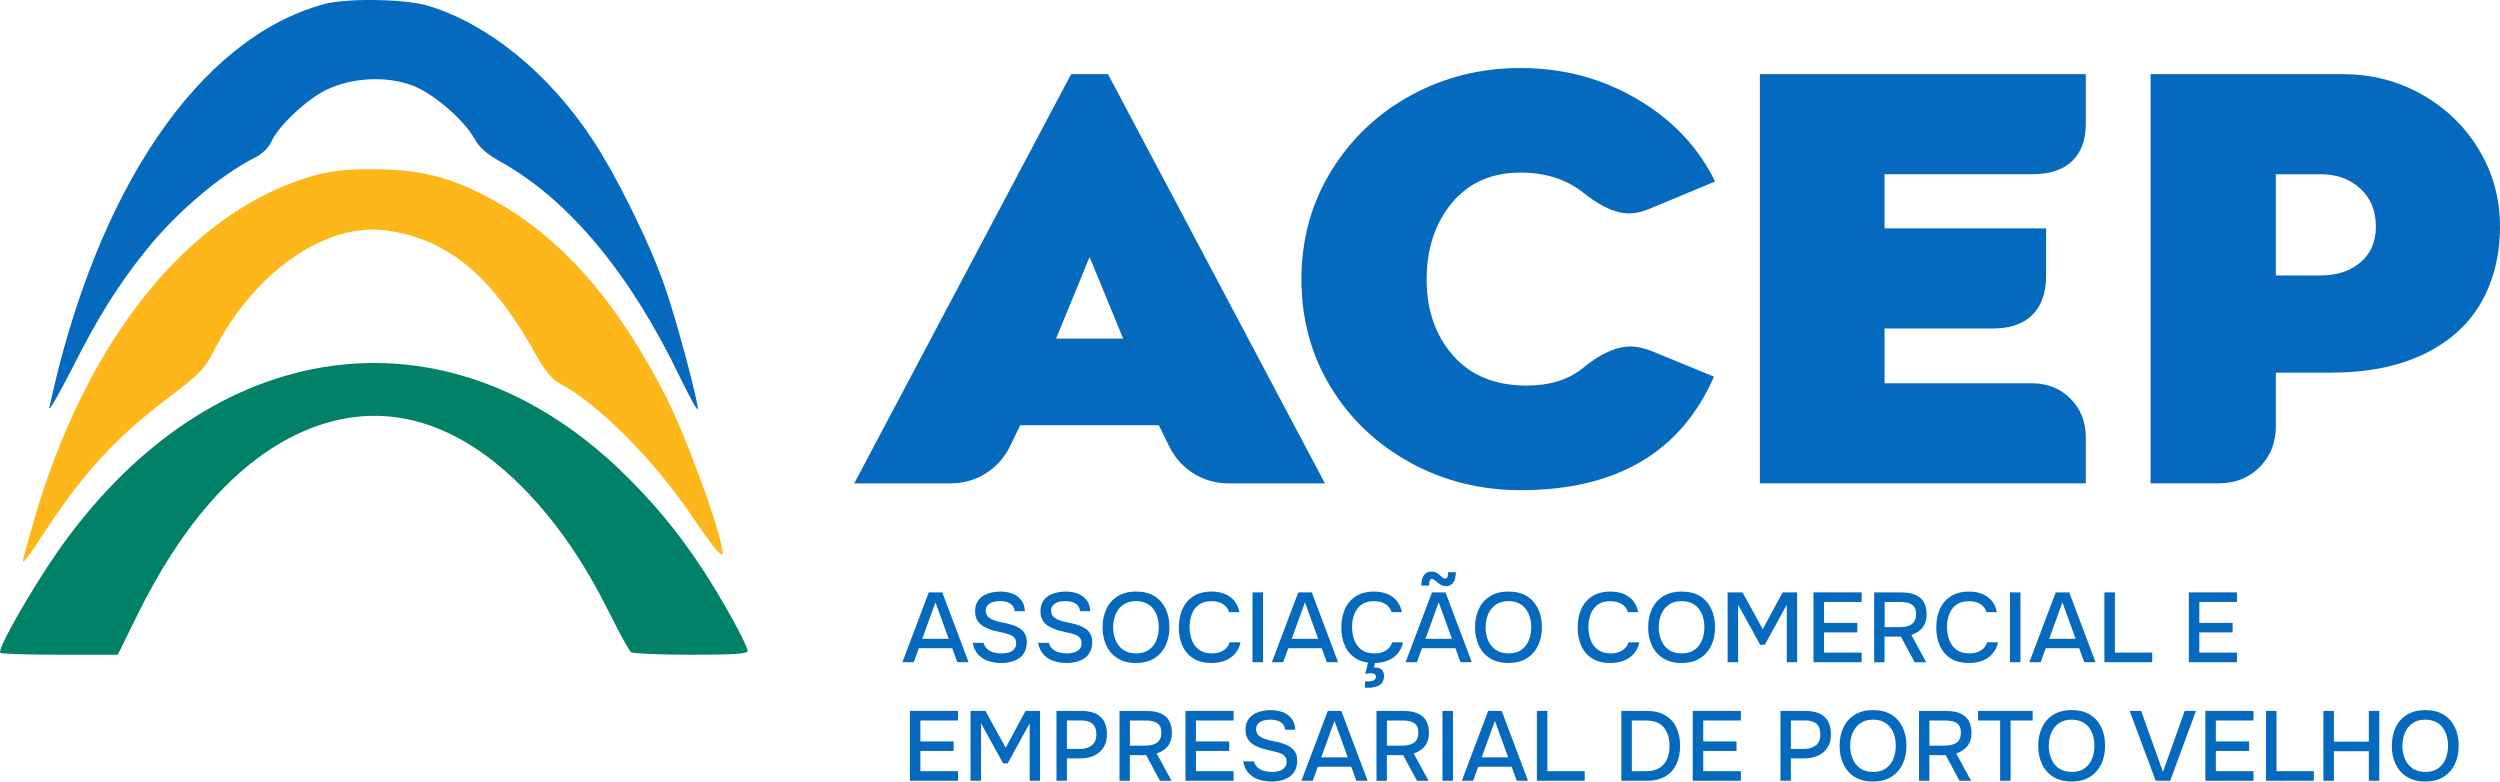 <svg xmlns="http://www.w3.org/2000/svg" id="Camada_2" data-name="Camada 2" viewBox="0 0 803.78 251.27"><defs><style>      .cls-1 {        fill: #fdb71b;      }      .cls-1, .cls-2, .cls-3 {        stroke-width: 0px;      }      .cls-2 {        fill: #018168;      }      .cls-3 {        fill: #0569bd;      }    </style></defs><g id="Camada_1-2" data-name="Camada 1"><g><path class="cls-3" d="M344.38,23.84h11.86l69.74,131.57h-30.91c-4.2,0-8-1.08-11.41-3.24-3.41-2.16-6.02-5.09-7.82-8.81l-3.24-6.65h-44.57l-3.24,6.65c-1.8,3.72-4.4,6.65-7.82,8.81-3.41,2.16-7.22,3.24-11.41,3.24h-30.91L344.38,23.84ZM361.1,108.86l-10.78-26.24-10.78,26.24h21.57Z"></path><path class="cls-3" d="M453.48,148.76c-10.78-5.87-19.32-13.96-25.61-24.26-6.29-10.3-9.44-21.87-9.44-34.69s3.17-24.41,9.53-34.78c6.35-10.36,14.89-18.48,25.61-24.35,10.72-5.87,22.49-8.81,35.32-8.81,13.66,0,26.15,3.33,37.47,9.98,11.32,6.65,19.68,15.49,25.07,26.51l-21.21,8.81c-2.28.96-4.43,1.44-6.47,1.44-4.31,0-9.29-2.27-14.92-6.83-5.39-4.19-12.04-6.29-19.95-6.29-9.35,0-16.72,3.27-22.11,9.8-5.39,6.53-8.09,14.71-8.09,24.53s2.85,18.13,8.54,24.53c5.69,6.41,13.57,9.62,23.64,9.62,7.31,0,13.3-1.86,17.97-5.57,5.63-4.67,10.78-7.01,15.46-7.01,1.92,0,4.13.48,6.65,1.44l20.13,8.27c-10.67,24.33-31.39,36.49-62.19,36.49-12.82,0-24.62-2.93-35.41-8.81Z"></path><path class="cls-3" d="M565.82,23.84h104.79v16c0,5.15-1.47,9.14-4.4,11.95-2.94,2.82-7.16,4.22-12.67,4.22h-47.63v17.43h51.94v15.1c0,5.51-1.47,9.74-4.4,12.67s-7.16,4.4-12.67,4.4h-34.87v17.61h47.27c5.03,0,9.19,1.65,12.49,4.94,3.29,3.3,4.94,7.46,4.94,12.49v14.74h-104.79V23.84Z"></path><path class="cls-3" d="M691.45,23.84h61.65c9.35,0,17.88,2.19,25.61,6.56,7.73,4.38,13.84,10.31,18.33,17.79,4.49,7.49,6.74,15.73,6.74,24.71s-2.04,17.38-6.11,24.44c-4.07,7.07-10.22,12.58-18.42,16.54-8.21,3.95-18.18,5.93-29.93,5.93h-17.61v17.25c0,5.27-1.74,9.65-5.21,13.12s-7.85,5.21-13.12,5.21h-21.93V23.84ZM746.27,88.55c5.15,0,9.37-1.41,12.67-4.22,3.29-2.81,4.94-6.62,4.94-11.41,0-5.15-1.68-9.26-5.03-12.31-3.36-3.06-7.55-4.58-12.58-4.58h-14.56v32.53h14.56Z"></path></g><g><path class="cls-2" d="M.07,209.91c-1.1-1.1,10.5-21.3,19.4-33.9,48.7-68.4,123.3-78.8,179.7-25.1,10.5,10.1,18.7,19.9,26.7,32.1,6.2,9.4,14.5,24.4,14.5,26.3,0,.9-4.3,1.2-18.2,1.2-10.1,0-18.7-.4-19.3-.8-.5-.4-3.6-5.9-6.7-12.2-7.9-15.9-16.3-28.3-26.4-39-23.6-24.8-49.4-31.1-75.1-18.5-19.4,9.6-36.5,29.1-50.8,58.3l-6,12.2h-18.6c-10.2,0-18.9-.3-19.2-.6Z"></path><path class="cls-1" d="M7.37,180.31c0-.4,1.5-6,3.4-12.5,16-55.6,46.6-95.5,83.8-109.3,8.7-3.2,14.8-4.2,25.1-4.1,15.3,0,25.6,2.6,38.7,9.8,22,12,40.3,32.8,55.9,63.7,6,11.8,15.9,38.5,17.7,47.6.6,3.1.5,3.3-.9,2.1-.9-.7-4.5-5.6-8.1-10.9-12.2-18.4-31-37.3-43.2-43.5-2.1-1.1-4.5-3.9-7-8.4-14.4-26-28.4-37.8-48.4-40.7-19.6-2.8-43,13.5-55.8,39.1-2.8,5.4-4.5,7.1-13.4,13.9-16.8,12.5-27.6,24-39.8,42.4-6.4,9.8-8,11.9-8,10.8Z"></path><path class="cls-3" d="M15.87,131.01C30.97,61.01,63.87,12.51,103.87,1.41c7.4-2.1,26.5-1.8,34,.5,19.1,5.9,38.3,21.4,52.4,42.6,7.8,11.7,18.9,34.1,23.6,48,3.7,10.6,10.5,36.2,10.5,39-.1.8-2.5-3.6-5.5-9.7-16.1-33.7-35.9-57.5-57.9-69.8-4.4-2.4-6.9-4.6-8.4-7.4-3.5-6.2-13.3-14.6-19.9-17.1-8.4-3.2-19.6-2.6-27.8,1.4-6.5,3.2-15.6,11.8-17.7,16.8-.8,1.8-2.9,3.8-5.3,5-11.5,5.9-25.4,17.8-35.2,30.1-8.8,11-15.2,21.2-23.5,37.7-4.4,8.5-7.6,14.2-7.3,12.5h0Z"></path></g><g><path class="cls-3" d="M290.13,212.91l8.48-22.45h4.35l8.45,22.45h-3.62l-1.65-4.51h-10.73l-1.65,4.51h-3.62ZM296.51,205.38h8.51l-4.26-11.72-4.25,11.72Z"></path><path class="cls-3" d="M321.92,213.16c-1.46,0-2.84-.21-4.13-.63-1.29-.42-2.38-1.11-3.27-2.06s-1.48-2.21-1.78-3.78h3.46c.27.89.72,1.58,1.33,2.08.61.5,1.33.84,2.14,1.03.81.19,1.64.29,2.46.29.78,0,1.52-.11,2.21-.32.69-.21,1.25-.56,1.7-1.05.44-.49.67-1.12.67-1.91,0-.59-.12-1.08-.35-1.46-.23-.38-.56-.69-.97-.94-.41-.24-.91-.44-1.48-.59-.66-.21-1.36-.39-2.11-.54-.75-.15-1.49-.32-2.22-.51-.73-.19-1.41-.43-2.05-.73-.53-.21-1.04-.47-1.54-.78-.5-.31-.93-.68-1.29-1.11-.36-.43-.65-.95-.87-1.54-.22-.59-.33-1.27-.33-2.03,0-1.02.16-1.88.49-2.6.33-.72.76-1.32,1.3-1.81.54-.49,1.16-.87,1.87-1.16.71-.29,1.46-.49,2.24-.62.78-.13,1.55-.19,2.29-.19,1.35,0,2.6.21,3.75.64,1.14.42,2.09,1.1,2.84,2.02s1.16,2.13,1.22,3.64h-3.27c-.08-.8-.35-1.44-.81-1.92-.46-.48-1.02-.81-1.7-1.02-.68-.2-1.4-.3-2.16-.3-.55,0-1.1.05-1.65.14-.55.1-1.05.27-1.51.51-.46.24-.82.57-1.08.97-.27.4-.4.9-.4,1.49,0,.51.11.96.32,1.35.21.39.51.72.91.98.39.27.83.49,1.32.68.89.34,1.86.6,2.92.78,1.06.18,2.05.43,2.98.75.68.21,1.31.47,1.91.78.59.31,1.1.68,1.52,1.11.42.43.75.94.98,1.52.23.58.35,1.25.35,2.02,0,1.25-.22,2.31-.67,3.19-.44.88-1.05,1.58-1.81,2.11s-1.64.92-2.64,1.16c-1,.24-2.03.37-3.11.37Z"></path><path class="cls-3" d="M342.94,213.16c-1.46,0-2.84-.21-4.13-.63-1.29-.42-2.38-1.11-3.27-2.06s-1.48-2.21-1.78-3.78h3.46c.27.89.72,1.58,1.33,2.08.61.5,1.33.84,2.14,1.03.81.19,1.64.29,2.46.29.78,0,1.52-.11,2.21-.32.69-.21,1.25-.56,1.7-1.05.44-.49.67-1.12.67-1.91,0-.59-.12-1.08-.35-1.46-.23-.38-.56-.69-.97-.94-.41-.24-.91-.44-1.48-.59-.66-.21-1.36-.39-2.11-.54-.75-.15-1.49-.32-2.22-.51-.73-.19-1.41-.43-2.05-.73-.53-.21-1.04-.47-1.54-.78-.5-.31-.93-.68-1.29-1.11-.36-.43-.65-.95-.87-1.54-.22-.59-.33-1.27-.33-2.03,0-1.02.16-1.88.49-2.6.33-.72.76-1.32,1.3-1.81.54-.49,1.16-.87,1.87-1.16.71-.29,1.46-.49,2.24-.62.78-.13,1.55-.19,2.29-.19,1.35,0,2.6.21,3.75.64,1.14.42,2.09,1.1,2.84,2.02s1.16,2.13,1.22,3.64h-3.27c-.08-.8-.35-1.44-.81-1.92-.46-.48-1.02-.81-1.7-1.02-.68-.2-1.4-.3-2.16-.3-.55,0-1.1.05-1.65.14-.55.1-1.05.27-1.51.51-.46.24-.82.57-1.08.97-.27.4-.4.9-.4,1.49,0,.51.11.96.32,1.35.21.39.51.72.91.98.39.27.83.49,1.32.68.89.34,1.86.6,2.92.78,1.06.18,2.05.43,2.98.75.68.21,1.31.47,1.91.78.59.31,1.1.68,1.52,1.11.42.43.75.94.98,1.52.23.58.35,1.25.35,2.02,0,1.25-.22,2.31-.67,3.19-.44.88-1.05,1.58-1.81,2.11s-1.64.92-2.64,1.16c-1,.24-2.03.37-3.11.37Z"></path><path class="cls-3" d="M365.23,213.16c-2.31,0-4.26-.49-5.86-1.48-1.6-.98-2.81-2.34-3.64-4.08-.83-1.74-1.24-3.7-1.24-5.91s.41-4.2,1.24-5.94,2.04-3.1,3.65-4.08c1.61-.98,3.57-1.48,5.88-1.48s4.29.49,5.87,1.46c1.59.97,2.79,2.33,3.62,4.06.83,1.74,1.24,3.72,1.24,5.94s-.41,4.17-1.24,5.91c-.83,1.74-2.04,3.1-3.64,4.1-1.6,1-3.56,1.49-5.89,1.49ZM365.26,210.08c1.69,0,3.08-.39,4.16-1.18,1.08-.78,1.87-1.81,2.38-3.08.51-1.27.76-2.65.76-4.13,0-1.12-.14-2.19-.43-3.21-.29-1.02-.73-1.92-1.32-2.7-.59-.78-1.35-1.4-2.29-1.84-.93-.44-2.02-.67-3.27-.67-1.67,0-3.05.39-4.14,1.17-1.09.78-1.9,1.81-2.43,3.08-.53,1.27-.79,2.66-.79,4.16s.26,2.86.78,4.13c.52,1.27,1.32,2.3,2.41,3.08,1.09.78,2.48,1.18,4.18,1.18Z"></path><path class="cls-3" d="M389.49,213.16c-2.31,0-4.24-.49-5.8-1.46-1.56-.97-2.73-2.32-3.51-4.03-.78-1.71-1.17-3.69-1.17-5.94s.4-4.23,1.19-5.97c.79-1.74,1.97-3.1,3.52-4.08,1.56-.98,3.49-1.48,5.8-1.48,1.67,0,3.13.27,4.38.81,1.25.54,2.26,1.3,3.03,2.29s1.29,2.15,1.54,3.51h-3.3c-.32-1.08-.96-1.94-1.94-2.57-.97-.64-2.22-.95-3.75-.95-1.69,0-3.05.39-4.08,1.17-1.03.78-1.77,1.81-2.24,3.06-.47,1.26-.7,2.62-.7,4.08s.24,2.9.73,4.19c.49,1.29,1.26,2.33,2.32,3.11,1.06.78,2.41,1.18,4.06,1.18,1.02,0,1.92-.14,2.7-.43.78-.29,1.44-.7,1.97-1.24.53-.54.89-1.17,1.08-1.89h3.52c-.28,1.38-.84,2.56-1.68,3.56s-1.92,1.76-3.21,2.29c-1.29.53-2.78.79-4.48.79Z"></path><path class="cls-3" d="M402.7,212.91v-22.45h3.37v22.45h-3.37Z"></path><path class="cls-3" d="M408.93,212.91l8.48-22.45h4.35l8.45,22.45h-3.62l-1.65-4.51h-10.73l-1.65,4.51h-3.62ZM415.31,205.38h8.51l-4.26-11.72-4.25,11.72Z"></path><path class="cls-3" d="M441.73,213.16c-2.31,0-4.24-.49-5.8-1.46-1.56-.97-2.73-2.32-3.51-4.03-.78-1.71-1.17-3.69-1.17-5.94s.4-4.23,1.19-5.97c.79-1.74,1.97-3.1,3.52-4.08,1.56-.98,3.49-1.48,5.8-1.48,1.67,0,3.13.27,4.38.81,1.25.54,2.26,1.3,3.03,2.29s1.29,2.15,1.54,3.51h-3.3c-.32-1.08-.96-1.94-1.94-2.57-.97-.64-2.22-.95-3.75-.95-1.69,0-3.05.39-4.08,1.17-1.03.78-1.77,1.81-2.24,3.06-.47,1.26-.7,2.62-.7,4.08s.24,2.9.73,4.19c.49,1.29,1.26,2.33,2.32,3.11,1.06.78,2.41,1.18,4.06,1.18,1.02,0,1.92-.14,2.7-.43.78-.29,1.44-.7,1.97-1.24.53-.54.89-1.17,1.08-1.89h3.52c-.28,1.38-.84,2.56-1.68,3.56s-1.92,1.76-3.21,2.29c-1.29.53-2.78.79-4.48.79ZM440.94,221.07c-.36.02-.71.04-1.05.05-.34.01-.68,0-1.02-.02v-2.03c.4.02.81.03,1.22.02.41-.01.79-.07,1.14-.17.35-.11.63-.27.84-.49.21-.22.32-.51.32-.87,0-.34-.11-.59-.33-.75-.22-.16-.47-.26-.75-.3-.28-.04-.51-.06-.7-.06-.23,0-.51.03-.84.08-.33.05-.61.12-.84.21l1.05-4.29h2.29l-.54,2.22c.13-.02.25-.04.38-.05s.25,0,.38.02c.78.02,1.39.26,1.83.73.43.47.65,1.13.65,2,0,.8-.18,1.47-.54,2-.36.53-.85.93-1.46,1.19-.61.26-1.29.44-2.03.52Z"></path><path class="cls-3" d="M451.92,212.91l8.48-22.45h4.35l8.45,22.45h-3.62l-1.65-4.51h-10.73l-1.65,4.51h-3.62ZM464.78,188.43c-.55,0-1.04-.12-1.46-.35-.42-.23-.8-.5-1.14-.79-.34-.3-.65-.56-.94-.79-.29-.23-.56-.35-.81-.35-.32,0-.55.13-.68.4-.14.26-.22.56-.24.89-.02.33-.03.61-.03.84h-2.48c-.02-.76.06-1.48.25-2.16.19-.68.53-1.24,1.03-1.68.5-.44,1.2-.67,2.11-.67.53,0,1,.12,1.41.35.41.23.78.5,1.11.79.33.3.63.56.91.78.27.22.54.33.79.33.36,0,.6-.13.71-.38.12-.25.19-.54.21-.87.02-.33.03-.6.03-.81h2.51c0,.72-.09,1.42-.27,2.11-.18.69-.5,1.25-.97,1.7-.47.44-1.15.67-2.06.67ZM458.31,205.38h8.51l-4.26-11.72-4.25,11.72Z"></path><path class="cls-3" d="M484.98,213.16c-2.31,0-4.26-.49-5.86-1.48-1.6-.98-2.81-2.34-3.64-4.08-.83-1.74-1.24-3.7-1.24-5.91s.41-4.2,1.24-5.94,2.04-3.1,3.65-4.08c1.61-.98,3.57-1.48,5.88-1.48s4.29.49,5.87,1.46c1.59.97,2.79,2.33,3.62,4.06.83,1.74,1.24,3.72,1.24,5.94s-.41,4.17-1.24,5.91c-.83,1.74-2.04,3.1-3.64,4.1-1.6,1-3.56,1.49-5.89,1.49ZM485.01,210.08c1.69,0,3.08-.39,4.16-1.18,1.08-.78,1.87-1.81,2.38-3.08.51-1.27.76-2.65.76-4.13,0-1.12-.14-2.19-.43-3.21-.29-1.02-.73-1.92-1.32-2.7-.59-.78-1.35-1.4-2.29-1.84-.93-.44-2.02-.67-3.27-.67-1.67,0-3.05.39-4.14,1.17-1.09.78-1.9,1.81-2.43,3.08-.53,1.27-.79,2.66-.79,4.16s.26,2.86.78,4.13c.52,1.27,1.32,2.3,2.41,3.08,1.09.78,2.48,1.18,4.18,1.18Z"></path><path class="cls-3" d="M517.72,213.16c-2.31,0-4.24-.49-5.8-1.46-1.56-.97-2.73-2.32-3.51-4.03-.78-1.71-1.17-3.69-1.17-5.94s.4-4.23,1.19-5.97c.79-1.74,1.97-3.1,3.52-4.08,1.56-.98,3.49-1.48,5.8-1.48,1.67,0,3.13.27,4.38.81,1.25.54,2.26,1.3,3.03,2.29s1.29,2.15,1.54,3.51h-3.3c-.32-1.08-.96-1.94-1.94-2.57-.97-.64-2.22-.95-3.75-.95-1.69,0-3.05.39-4.08,1.17-1.03.78-1.77,1.81-2.24,3.06-.47,1.26-.7,2.62-.7,4.08s.24,2.9.73,4.19c.49,1.29,1.26,2.33,2.32,3.11,1.06.78,2.41,1.18,4.06,1.18,1.02,0,1.92-.14,2.7-.43.78-.29,1.44-.7,1.97-1.24.53-.54.89-1.17,1.08-1.89h3.52c-.28,1.38-.84,2.56-1.68,3.56s-1.92,1.76-3.21,2.29c-1.29.53-2.78.79-4.48.79Z"></path><path class="cls-3" d="M540.65,213.16c-2.31,0-4.26-.49-5.86-1.48-1.6-.98-2.81-2.34-3.64-4.08-.83-1.74-1.24-3.7-1.24-5.91s.41-4.2,1.24-5.94,2.04-3.1,3.65-4.08c1.61-.98,3.57-1.48,5.88-1.48s4.29.49,5.87,1.46c1.59.97,2.79,2.33,3.62,4.06.83,1.74,1.24,3.72,1.24,5.94s-.41,4.17-1.24,5.91c-.83,1.74-2.04,3.1-3.64,4.1-1.6,1-3.56,1.49-5.89,1.49ZM540.68,210.08c1.69,0,3.08-.39,4.16-1.18,1.08-.78,1.87-1.81,2.38-3.08.51-1.27.76-2.65.76-4.13,0-1.12-.14-2.19-.43-3.21-.29-1.02-.73-1.92-1.32-2.7-.59-.78-1.35-1.4-2.29-1.84-.93-.44-2.02-.67-3.27-.67-1.67,0-3.05.39-4.14,1.17-1.09.78-1.9,1.81-2.43,3.08-.53,1.27-.79,2.66-.79,4.16s.26,2.86.78,4.13c.52,1.27,1.32,2.3,2.41,3.08,1.09.78,2.48,1.18,4.18,1.18Z"></path><path class="cls-3" d="M555.45,212.91v-22.45h4.79l6.51,11.85,6.38-11.85h4.67v22.45h-3.33v-18.48l-7.08,12.89h-1.46l-7.11-12.89v18.48h-3.37Z"></path><path class="cls-3" d="M583.07,212.91v-22.45h15.47v3.08h-12.1v6.73h10.7v3.05h-10.7v6.51h12.1v3.08h-15.47Z"></path><path class="cls-3" d="M602.57,212.91v-22.45h8.64c1.21,0,2.31.12,3.3.37.99.24,1.86.64,2.6,1.18.74.54,1.31,1.27,1.71,2.18s.6,2.03.6,3.37c0,1.21-.21,2.24-.64,3.11-.42.87-1.01,1.59-1.75,2.16-.74.57-1.58,1.01-2.51,1.3l4.79,8.8h-3.72l-4.45-8.26h-5.24v8.26h-3.37ZM605.94,201.64h4.57c.76,0,1.48-.06,2.14-.17.67-.12,1.25-.33,1.76-.63.51-.31.91-.73,1.19-1.27.29-.54.43-1.23.43-2.08.02-.97-.16-1.75-.56-2.33-.39-.58-.97-.99-1.73-1.24-.76-.24-1.68-.37-2.76-.37h-5.05v8.1Z"></path><path class="cls-3" d="M633.02,213.16c-2.31,0-4.24-.49-5.8-1.46-1.56-.97-2.73-2.32-3.51-4.03-.78-1.71-1.17-3.69-1.17-5.94s.4-4.23,1.19-5.97c.79-1.74,1.97-3.1,3.52-4.08,1.56-.98,3.49-1.48,5.8-1.48,1.67,0,3.13.27,4.38.81,1.25.54,2.26,1.3,3.03,2.29s1.29,2.15,1.54,3.51h-3.3c-.32-1.08-.96-1.94-1.94-2.57-.97-.64-2.22-.95-3.75-.95-1.69,0-3.05.39-4.08,1.17-1.03.78-1.77,1.81-2.24,3.06-.47,1.26-.7,2.62-.7,4.08s.24,2.9.73,4.19c.49,1.29,1.26,2.33,2.32,3.11,1.06.78,2.41,1.18,4.06,1.18,1.02,0,1.92-.14,2.7-.43.78-.29,1.44-.7,1.97-1.24.53-.54.89-1.17,1.08-1.89h3.52c-.28,1.38-.84,2.56-1.68,3.56s-1.92,1.76-3.21,2.29c-1.29.53-2.78.79-4.48.79Z"></path><path class="cls-3" d="M646.23,212.91v-22.45h3.37v22.45h-3.37Z"></path><path class="cls-3" d="M652.46,212.91l8.48-22.45h4.35l8.45,22.45h-3.62l-1.65-4.51h-10.73l-1.65,4.51h-3.62ZM658.84,205.38h8.51l-4.26-11.72-4.25,11.72Z"></path><path class="cls-3" d="M676.59,212.91v-22.45h3.37v19.37h12v3.08h-15.37Z"></path><path class="cls-3" d="M703.74,212.91v-22.45h15.47v3.08h-12.1v6.73h10.7v3.05h-10.7v6.51h12.1v3.08h-15.47Z"></path><path class="cls-3" d="M292.54,251.02v-22.45h15.47v3.08h-12.1v6.73h10.7v3.05h-10.7v6.51h12.1v3.08h-15.47Z"></path><path class="cls-3" d="M312.04,251.02v-22.45h4.79l6.51,11.85,6.38-11.85h4.67v22.45h-3.33v-18.48l-7.08,12.89h-1.46l-7.11-12.89v18.48h-3.37Z"></path><path class="cls-3" d="M339.67,251.02v-22.45h8.1c1.67,0,3.12.27,4.33.79,1.22.53,2.15,1.35,2.81,2.46.66,1.11.98,2.55.98,4.3s-.38,3.11-1.13,4.26c-.75,1.14-1.77,2.01-3.06,2.59-1.29.58-2.76.87-4.41.87h-4.26v7.18h-3.37ZM343.03,240.79h4.13c1.61,0,2.9-.38,3.87-1.13.97-.75,1.46-1.96,1.46-3.64,0-1.46-.4-2.56-1.21-3.29-.8-.73-2.02-1.1-3.65-1.1h-4.6v9.15Z"></path><path class="cls-3" d="M359.93,251.02v-22.45h8.64c1.21,0,2.31.12,3.3.37.99.24,1.86.64,2.6,1.18.74.54,1.31,1.27,1.71,2.18s.6,2.03.6,3.37c0,1.21-.21,2.24-.64,3.11-.42.87-1.01,1.59-1.75,2.16-.74.57-1.58,1.01-2.51,1.3l4.79,8.8h-3.72l-4.45-8.26h-5.24v8.26h-3.37ZM363.29,239.74h4.57c.76,0,1.48-.06,2.14-.17.67-.12,1.25-.33,1.76-.63.51-.31.91-.73,1.19-1.27.29-.54.43-1.23.43-2.08.02-.97-.16-1.75-.56-2.33-.39-.58-.97-.99-1.73-1.24-.76-.24-1.68-.37-2.76-.37h-5.05v8.1Z"></path><path class="cls-3" d="M381.14,251.02v-22.45h15.47v3.08h-12.1v6.73h10.7v3.05h-10.7v6.51h12.1v3.08h-15.47Z"></path><path class="cls-3" d="M408.86,251.27c-1.46,0-2.84-.21-4.13-.63-1.29-.42-2.38-1.11-3.27-2.06s-1.48-2.21-1.78-3.78h3.46c.27.89.72,1.58,1.33,2.08.61.5,1.33.84,2.14,1.03.81.19,1.64.29,2.46.29.78,0,1.52-.11,2.21-.32.69-.21,1.25-.56,1.7-1.05.44-.49.67-1.12.67-1.91,0-.59-.12-1.08-.35-1.46-.23-.38-.56-.69-.97-.94-.41-.24-.91-.44-1.48-.59-.66-.21-1.36-.39-2.11-.54-.75-.15-1.49-.32-2.22-.51-.73-.19-1.41-.43-2.05-.73-.53-.21-1.04-.47-1.54-.78-.5-.31-.93-.68-1.29-1.11-.36-.43-.65-.95-.87-1.54-.22-.59-.33-1.27-.33-2.03,0-1.02.16-1.88.49-2.6.33-.72.76-1.32,1.3-1.81.54-.49,1.16-.87,1.87-1.16.71-.29,1.46-.49,2.24-.62.78-.13,1.55-.19,2.29-.19,1.35,0,2.6.21,3.75.64,1.14.42,2.09,1.1,2.84,2.02s1.16,2.13,1.22,3.64h-3.27c-.08-.8-.35-1.44-.81-1.92-.46-.48-1.02-.81-1.7-1.02-.68-.2-1.4-.3-2.16-.3-.55,0-1.1.05-1.65.14-.55.1-1.05.27-1.51.51-.46.24-.82.57-1.08.97-.27.4-.4.9-.4,1.49,0,.51.11.96.32,1.35.21.39.51.72.91.98.39.27.83.49,1.32.68.89.34,1.86.6,2.92.78,1.06.18,2.05.43,2.98.75.68.21,1.31.47,1.91.78.59.31,1.1.68,1.52,1.11.42.43.75.94.98,1.52.23.58.35,1.25.35,2.02,0,1.25-.22,2.31-.67,3.19-.44.88-1.05,1.58-1.81,2.11s-1.64.92-2.64,1.16c-1,.24-2.03.37-3.11.37Z"></path><path class="cls-3" d="M418.42,251.02l8.48-22.45h4.35l8.45,22.45h-3.62l-1.65-4.51h-10.73l-1.65,4.51h-3.62ZM424.8,243.49h8.51l-4.26-11.72-4.25,11.72Z"></path><path class="cls-3" d="M442.56,251.02v-22.45h8.64c1.21,0,2.31.12,3.3.37.99.24,1.86.64,2.6,1.18.74.54,1.31,1.27,1.71,2.18s.6,2.03.6,3.37c0,1.21-.21,2.24-.64,3.11-.42.87-1.01,1.59-1.75,2.16-.74.57-1.58,1.01-2.51,1.3l4.79,8.8h-3.72l-4.45-8.26h-5.24v8.26h-3.37ZM445.92,239.74h4.57c.76,0,1.48-.06,2.14-.17.67-.12,1.25-.33,1.76-.63.51-.31.91-.73,1.19-1.27.29-.54.43-1.23.43-2.08.02-.97-.16-1.75-.56-2.33-.39-.58-.97-.99-1.73-1.24-.76-.24-1.68-.37-2.76-.37h-5.05v8.1Z"></path><path class="cls-3" d="M463.77,251.02v-22.45h3.37v22.45h-3.37Z"></path><path class="cls-3" d="M469.99,251.02l8.48-22.45h4.35l8.45,22.45h-3.62l-1.65-4.51h-10.73l-1.65,4.51h-3.62ZM476.38,243.49h8.51l-4.26-11.72-4.25,11.72Z"></path><path class="cls-3" d="M494.13,251.02v-22.45h3.37v19.37h12v3.08h-15.37Z"></path><path class="cls-3" d="M521.28,251.02v-22.45h8.13c2.35,0,4.32.46,5.92,1.38s2.81,2.22,3.62,3.91c.81,1.68,1.22,3.67,1.22,5.95s-.4,4.27-1.21,5.94c-.8,1.67-2.01,2.97-3.6,3.89s-3.57,1.38-5.92,1.38h-8.16ZM524.64,247.94h4.64c1.74,0,3.15-.34,4.26-1.03,1.1-.69,1.92-1.64,2.45-2.86.53-1.22.79-2.63.79-4.24s-.26-2.96-.78-4.19c-.52-1.23-1.32-2.2-2.41-2.91-1.09-.71-2.49-1.06-4.21-1.06h-4.73v16.29Z"></path><path class="cls-3" d="M544.24,251.02v-22.45h15.47v3.08h-12.1v6.73h10.7v3.05h-10.7v6.51h12.1v3.08h-15.47Z"></path><path class="cls-3" d="M572.44,251.02v-22.45h8.1c1.67,0,3.12.27,4.33.79,1.22.53,2.15,1.35,2.81,2.46.66,1.11.98,2.55.98,4.3s-.38,3.11-1.13,4.26c-.75,1.14-1.77,2.01-3.06,2.59-1.29.58-2.76.87-4.41.87h-4.26v7.18h-3.37ZM575.8,240.79h4.13c1.61,0,2.9-.38,3.87-1.13.97-.75,1.46-1.96,1.46-3.64,0-1.46-.4-2.56-1.21-3.29-.8-.73-2.02-1.1-3.65-1.1h-4.6v9.15Z"></path><path class="cls-3" d="M602.19,251.27c-2.31,0-4.26-.49-5.86-1.48-1.6-.98-2.81-2.34-3.64-4.08-.83-1.74-1.24-3.7-1.24-5.91s.41-4.2,1.24-5.94,2.04-3.1,3.65-4.08c1.61-.98,3.57-1.48,5.88-1.48s4.29.49,5.87,1.46c1.59.97,2.79,2.33,3.62,4.06.83,1.74,1.24,3.72,1.24,5.94s-.41,4.17-1.24,5.91c-.83,1.74-2.04,3.1-3.64,4.1-1.6,1-3.56,1.49-5.89,1.49ZM602.22,248.19c1.69,0,3.08-.39,4.16-1.18,1.08-.78,1.87-1.81,2.38-3.08.51-1.27.76-2.65.76-4.13,0-1.12-.14-2.19-.43-3.21-.29-1.02-.73-1.92-1.32-2.7-.59-.78-1.35-1.4-2.29-1.84-.93-.44-2.02-.67-3.27-.67-1.67,0-3.05.39-4.14,1.17-1.09.78-1.9,1.81-2.43,3.08-.53,1.27-.79,2.66-.79,4.16s.26,2.86.78,4.13c.52,1.27,1.32,2.3,2.41,3.08,1.09.78,2.48,1.18,4.18,1.18Z"></path><path class="cls-3" d="M616.99,251.02v-22.45h8.64c1.21,0,2.31.12,3.3.37.99.24,1.86.64,2.6,1.18.74.54,1.31,1.27,1.71,2.18s.6,2.03.6,3.37c0,1.21-.21,2.24-.64,3.11-.42.87-1.01,1.59-1.75,2.16-.74.57-1.58,1.01-2.51,1.3l4.79,8.8h-3.72l-4.45-8.26h-5.24v8.26h-3.37ZM620.35,239.74h4.57c.76,0,1.48-.06,2.14-.17.67-.12,1.25-.33,1.76-.63.51-.31.91-.73,1.19-1.27.29-.54.43-1.23.43-2.08.02-.97-.16-1.75-.56-2.33-.39-.58-.97-.99-1.73-1.24-.76-.24-1.68-.37-2.76-.37h-5.05v8.1Z"></path><path class="cls-3" d="M643.06,251.02v-19.37h-7.11v-3.08h17.56v3.08h-7.08v19.37h-3.37Z"></path><path class="cls-3" d="M666.05,251.27c-2.31,0-4.26-.49-5.86-1.48-1.6-.98-2.81-2.34-3.64-4.08-.83-1.74-1.24-3.7-1.24-5.91s.41-4.2,1.24-5.94,2.04-3.1,3.65-4.08c1.61-.98,3.57-1.48,5.88-1.48s4.29.49,5.87,1.46c1.59.97,2.79,2.33,3.62,4.06.83,1.74,1.24,3.72,1.24,5.94s-.41,4.17-1.24,5.91c-.83,1.74-2.04,3.1-3.64,4.1-1.6,1-3.56,1.49-5.89,1.49ZM666.08,248.19c1.69,0,3.08-.39,4.16-1.18,1.08-.78,1.87-1.81,2.38-3.08.51-1.27.76-2.65.76-4.13,0-1.12-.14-2.19-.43-3.21-.29-1.02-.73-1.92-1.32-2.7-.59-.78-1.35-1.4-2.29-1.84-.93-.44-2.02-.67-3.27-.67-1.67,0-3.05.39-4.14,1.17-1.09.78-1.9,1.81-2.43,3.08-.53,1.27-.79,2.66-.79,4.16s.26,2.86.78,4.13c.52,1.27,1.32,2.3,2.41,3.08,1.09.78,2.48,1.18,4.18,1.18Z"></path><path class="cls-3" d="M693.07,251.02l-8.35-22.45h3.68l7.02,19.59,6.99-19.59h3.62l-8.29,22.45h-4.67Z"></path><path class="cls-3" d="M709.05,251.02v-22.45h15.47v3.08h-12.1v6.73h10.7v3.05h-10.7v6.51h12.1v3.08h-15.47Z"></path><path class="cls-3" d="M728.55,251.02v-22.45h3.37v19.37h12v3.08h-15.37Z"></path><path class="cls-3" d="M747,251.02v-22.45h3.37v9.88h11.24v-9.88h3.37v22.45h-3.37v-9.5h-11.24v9.5h-3.37Z"></path><path class="cls-3" d="M779.74,251.27c-2.31,0-4.26-.49-5.86-1.48-1.6-.98-2.81-2.34-3.64-4.08-.83-1.74-1.24-3.7-1.24-5.91s.41-4.2,1.24-5.94,2.04-3.1,3.65-4.08c1.61-.98,3.57-1.48,5.88-1.48s4.29.49,5.87,1.46c1.59.97,2.79,2.33,3.62,4.06.83,1.74,1.24,3.72,1.24,5.94s-.41,4.17-1.24,5.91c-.83,1.74-2.04,3.1-3.64,4.1-1.6,1-3.56,1.49-5.89,1.49ZM779.77,248.19c1.69,0,3.08-.39,4.16-1.18,1.08-.78,1.87-1.81,2.38-3.08.51-1.27.76-2.65.76-4.13,0-1.12-.14-2.19-.43-3.21-.29-1.02-.73-1.92-1.32-2.7-.59-.78-1.35-1.4-2.29-1.84-.93-.44-2.02-.67-3.27-.67-1.67,0-3.05.39-4.14,1.17-1.09.78-1.9,1.81-2.43,3.08-.53,1.27-.79,2.66-.79,4.16s.26,2.86.78,4.13c.52,1.27,1.32,2.3,2.41,3.08,1.09.78,2.48,1.18,4.18,1.18Z"></path></g></g></svg>
